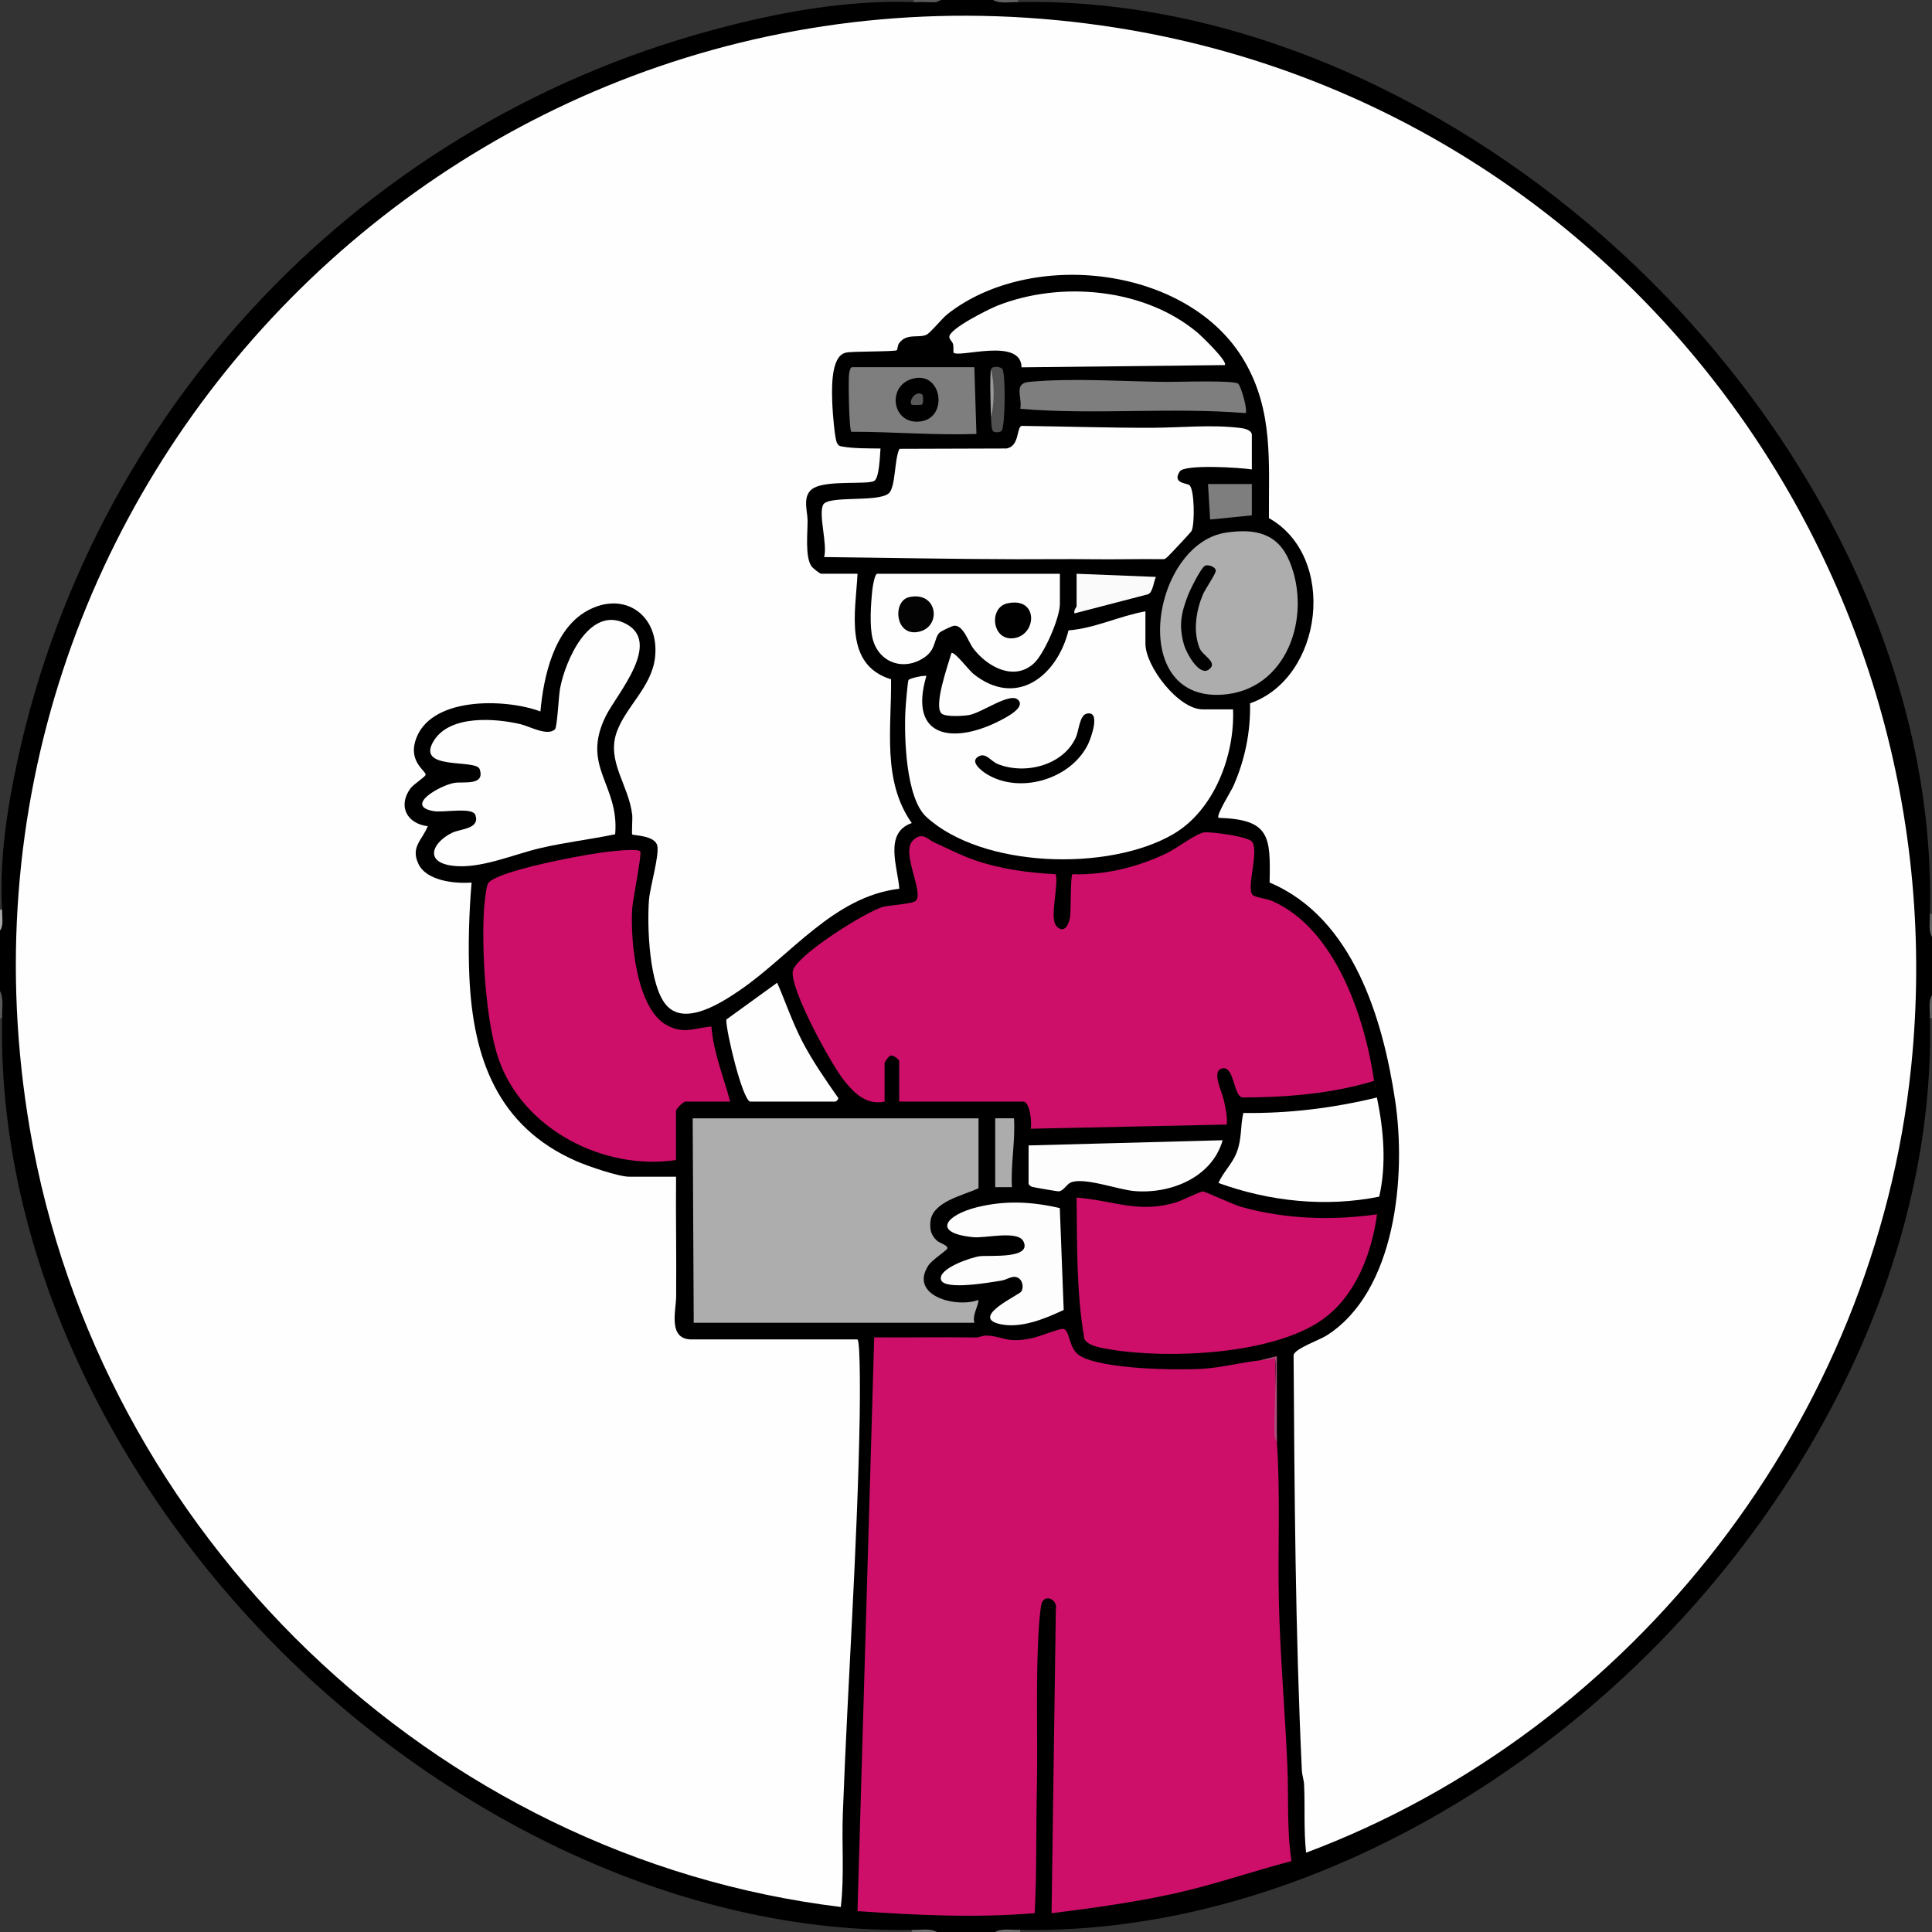 <?xml version="1.0" encoding="UTF-8"?>
<svg id="Layer_1" data-name="Layer 1" xmlns="http://www.w3.org/2000/svg" viewBox="0 0 926 926">
  <rect x="0" y="0" width="926" height="926" fill="#333333" stroke="none"/>
  <defs>
    <style>
      .cls-1 {
        fill: #595959;
      }

      .cls-2 {
        fill: #cd0f69;
      }

      .cls-3 {
        fill: #9a9a9a;
      }

      .cls-4 {
        fill: #030303;
      }

      .cls-5 {
        fill: #5a5a5a;
      }

      .cls-6 {
        fill: #606060;
      }

      .cls-7 {
        fill: #505050;
      }

      .cls-8 {
        fill: #aa4d79;
      }

      .cls-9 {
        fill: #fafafa;
      }

      .cls-10 {
        fill: #7e7e7e;
      }

      .cls-11 {
        fill: #fefefe;
      }

      .cls-12 {
        fill: #acacac;
      }

      .cls-13 {
        fill: #6b6b6b;
      }

      .cls-14 {
        fill: #585858;
      }

      .cls-15 {
        fill: #a8a8a8;
      }

      .cls-16 {
        fill: #616161;
      }

      .cls-17 {
        fill: #adadad;
      }

      .cls-18 {
        fill: #fdfdfd;
      }
    </style>
  </defs>
  <path d="M476,0c4.07.37,8.07.71,12,1,105.91-2.22,210.79,48.6,287.98,119.13,87.54,79.99,152.08,197.28,149.02,317.87.28,3.6.61,7.27,1,11v28c-.39,3.73-.72,7.39-1,11,2.6,113.08-54.52,224.07-133.3,302.91-78.73,78.79-189.72,136.13-302.7,134.09-3.92.3-7.92.64-12,1h-28c-4.07-.37-8.07-.7-12-1-105.07,1.65-209.19-48.23-286.01-118.08C62.85,726.78-1.37,608.99,1,488c-.28-4.19-.61-8.53-1-13v-29c.4-3.4.73-6.73,1-10-1.08-18.62.94-37.3,4.25-55.66C37.09,203.84,167.82,61.39,341.04,14.52,372.58,5.98,405.24-.09,438,1c4.33-.29,8.66-.63,13-1h25Z"/>
  <path class="cls-5" d="M451,0l-2.42,1.04c-3.52.12-7.08-.23-10.58-.04V0h13Z"/>
  <path class="cls-1" d="M1,488H0v-13c1.89,3.35.92,8.86,1,13Z"/>
  <path class="cls-13" d="M489,925v1h-12c3.01-1.89,8.18-.92,12-1Z"/>
  <path class="cls-6" d="M488,0v1c-3.81-.07-8.99.89-12-1h12Z"/>
  <path class="cls-13" d="M449,926h-12v-1c3.82.1,8.98-.91,12,1Z"/>
  <path class="cls-6" d="M926,488h-1c.06-3.48-.87-8.34,1-11v11Z"/>
  <path class="cls-16" d="M926,449c-1.86-2.65-.96-7.53-1-11h1v11Z"/>
  <path class="cls-15" d="M0,446v-10h1c-.07,3.16.86,7.68-1,10Z"/>
  <path class="cls-11" d="M411,642c1.5,1.27,1.13,32.7,1.04,37.54-1.12,63.18-5.74,126.66-8.08,189.92-.55,14.85.77,29.75-.96,44.55-195.4-23.76-355.67-179.3-388.69-372.82C-38.31,232.77,226.06-35.53,535.19,13.31c238.71,37.71,405.58,257.5,380.8,498.18-17.31,168.11-132.19,317.32-289.98,376.5-1.18-10.8-.47-21.72-.96-32.54-.11-2.37-.97-4.55-1.08-6.92-3.12-66.22-3.53-132.6-3.96-199.05.58-3.09,12.25-7.13,15.7-9.3,33.46-21.09,38.3-76.89,33.02-112.4-5.87-39.46-20.28-87.97-60.22-104.78.5-22.22.15-30.24-24.49-31.02-1.23-1.26,6.07-12.8,7.18-15.32,5.47-12.48,8.25-25.86,7.94-39.56,35.11-12.23,42-70.21,9.04-88.77-.16-26.77,2.25-51.28-11.74-75.26-26.58-45.59-102.2-54.08-142.34-22.5-2.63,2.07-8.2,9.06-10.1,9.9-3.83,1.7-9.41-.9-13.04,3.99-.77,1.03-.77,3.09-1.08,3.37-.91.81-21.07.45-24.34,1.18-7.91,1.46-6.79,19.51-6.57,25.52.11,3.1,1.14,16.05,2.21,17.79.76,1.23.83,1.39,2.33,1.67,5.65,1.05,12.72.89,18.51.99-.28,3.16-.53,14.06-2.99,15.51-3.23,1.9-21.77-.37-28.74,3.26-6.13,3.19-3.26,11.01-3.22,15.69.05,5.87-1.31,17.56,1.93,22.06.59.82,3.92,3.48,4.52,3.48h17.5c-.97,18.48-6.68,43.65,16.06,50.61.28,23.22-4.38,48.68,9.93,68.9-13.52,4.66-6.71,21.09-5.98,31.49-31.45,3.68-52.1,32.09-76.69,48.81-8.47,5.76-25.25,16.63-34.32,7.69s-9.89-39.25-8.98-50.99c.49-6.39,4.9-20.89,4.03-25.99s-11.53-5.05-12.04-5.53c-.34-.33.2-7.65-.02-9.48-1.71-14.32-12.35-25.5-7.46-39.49,4.26-12.2,16.66-21.57,18.37-35.63,2.46-20.21-14.52-32.64-32.58-22.58-15.88,8.85-20.81,31.48-22.32,48.2-17.01-6.32-53.78-7.3-60.04,14.44-2.89,10.03,5.37,14.2,5,15.95-.22,1.06-5.83,4.46-7.39,6.68-6.02,8.53-1.36,16.76,8.43,17.94-2.76,6.85-8.26,9.86-4.5,18s17.28,9.64,25.5,9c-1.23,14.55-1.72,30.83-1.04,45.54,1.79,38.73,13.57,71.38,51.08,87.92,5.26,2.32,20.29,7.53,25.47,7.53h22.5c-.18,19.16.23,38.37.04,57.54-.07,6.84-4.07,20.46,7.46,20.46h79.5Z"/>
  <path class="cls-2" d="M604,652l7.18-1.42c.2,13.41.48,26.89.82,40.42,1.74,25.39.39,50.98.96,76.54s2.96,52.64,4.08,78.92c.65,15.11-.33,30.49,1.96,45.54-18.63,4.91-37.01,11.31-55.99,15.52-19.48,4.31-39.22,6.97-59,9.49l2.05-145.56c1.13-4.69-5.37-7.9-6.86-2.74-.52,1.8-1.09,8.39-1.24,10.75-1.66,25.24-.48,52.58-1,78-.41,19.89-.02,39.67-1.01,59.49-28.16,2.42-56.77.96-84.95-.95l8-275.01c16.17.14,32.37-.19,48.54.05,1.8.03,3.57-.96,5.01-.91,8.69.28,9.55,3.92,22.29,1.21,3.26-.69,12.76-4.56,14.65-4.41,3.52.28,2.37,9.45,8.16,12.92,10.73,6.43,45.97,6.99,58.89,6.19,9.02-.56,18.37-3.04,27.46-4.04Z"/>
  <path class="cls-2" d="M424,528c-8.6,1.82-14.49-3.92-19.42-10.08-6.25-7.83-25.81-43.5-24.61-52.37.98-7.25,35.17-28.73,43.21-30.87,3.55-.94,14.52-1.36,15.91-3.08,3.53-4.37-7.22-23.06-1.65-28.65,4.6-4.62,7.08-.63,10.31.81,6.44,2.87,12.79,6.25,19.46,8.54,12.5,4.27,25.62,6.03,38.79,6.71,1.54,5.64-3.26,21.27.47,25.02s5.92-1.1,6.43-4.61c.42-2.92.13-19.38,1.09-20.41,15.62.48,31.34-3.36,45.36-10.14,4.94-2.39,14.2-9.65,18.09-9.93,3.65-.27,20.76,2.01,22.64,4.48,3.55,4.67-3,22.64.38,25.6,1.36,1.19,6.54,1.63,9.21,2.8,30.34,13.23,44.54,55.92,48.91,86.24-20.4,6.19-41.82,7.9-63.11,7.96-4.43-.79-3.77-15.44-9.79-13.91-5.13,1.31-.02,11.08.82,14.88s1.85,7.9,1.48,12.01l-94,2c.73-2.5-.34-13-3.5-13h-59.5v-19.5c0-.63-3.11-3.2-4.37-2.44-.73.22-2.63,3-2.63,3.44v18.5Z"/>
  <path class="cls-17" d="M469,536v33.5c-7.16,3.46-22.15,6.36-23.04,16-.35,3.75.25,6.45,2.99,9.05,1.42,1.34,5.8,2.37,5.04,3.95-.47.97-7.35,5.47-9,8-9.51,14.62,13.49,20.59,24,16.51-.28,3.91-2.94,6.79-1.99,11h-134.5l-.5-98h137Z"/>
  <path class="cls-11" d="M549,293v15.5c0,10.88,15.76,31.5,27.5,31.5h14.5c.87,22.04-9.06,48.38-28.69,59.81-31.02,18.05-91.62,16.28-118.33-8.28-9.88-9.08-10.66-38.42-10.01-51.07.11-2.16,1.06-13.92,1.48-14.52.72-1.01,8.11-2.39,8.55-1.94-8.98,30.56,13.98,32.56,35.69,21.18,2.69-1.41,12.39-6.34,8.05-9.93-4.06-3.35-17.33,6.53-23.47,7.51-2.78.44-10.89.89-12.86-.66-4.25-3.37,3.11-23.83,4.61-29.09,1.38-.99,8.44,8.32,10.51,9.97,20.72,16.54,40.17.98,45.61-20.84,12.73-1.02,24.39-6.91,36.87-9.13Z"/>
  <path class="cls-2" d="M324,556c-34.64,5.2-73.4-14.76-85.04-48.46-6.22-18.01-8.23-52.89-6.95-72.03.16-2.45,1-10.5,1.92-12.08,2.64-4.49,27.78-9.88,33.88-11.12,8.09-1.65,17.54-3.49,25.7-4.3,2.3-.23,12.4-1.37,13.37.12.8,1.24-3.62,23.36-3.87,27.38-.93,14.96,1.91,48.35,16.93,56.05,8.18,4.2,12.75,1.14,21.04.46.97,12.47,5.79,24.06,9.02,35.98h-21.5c-1,0-4.5,3.5-4.5,4.5v23.5Z"/>
  <path class="cls-11" d="M600,225c-5.31-.87-32.18-2.61-34.54.96-3.74,5.66,3.21,5.57,4.56,6.53,2.56,1.81,2.71,19.15,1.04,22.07-.42.74-10.72,11.73-11.57,12.43-.61.51-1.08,1.06-1.98,1.02-11.35-.16-22.7.18-34.05.03-11.96-.15-24,.03-35.91,0-30.88-.06-61.7-.7-92.55-1.04,1.69-6.11-2.8-20.29-.5-25.01s26.2-1.02,31.47-5.53c3.37-2.88,2.66-16.75,5.16-21.34l51.34-.16c6.28-1.19,4.67-9.99,7.16-10.84,20.65.27,41.24.94,61.92.92,14.2-.02,28.53-1.65,42.85.07,1.94.23,5.6.96,5.6,3.38v16.5Z"/>
  <path class="cls-2" d="M660,582c-2.51,18.76-10.27,39.15-26.09,50.41-23.66,16.83-73.4,19-101.27,14.45-3.66-.6-11.17-1.56-12.89-5.11-3.91-22.26-3.46-45.18-3.75-67.76,17.78,1.37,29.66,7.8,47.76,2.26,2.76-.84,11.66-5.26,12.76-5.22,1,.03,14.79,6.43,18.49,7.46,21.07,5.85,43.44,6.62,65,3.51Z"/>
  <path class="cls-11" d="M294.86,399.86c-11.89,2.47-24.03,3.87-35.87,6.63-13.01,3.03-29.11,10.26-42.4,8.42-13.48-1.86-9.17-11.25.08-15.75,4.1-1.99,13.46-1.77,11.19-8.5-1.34-4-15.27-1.03-20.12-1.9-14.12-2.55,3.23-12.38,10-13.52,4.26-.72,14.94,1.52,12.15-6.6-1.74-5.07-31.51,1-21.72-13.97,7.89-12.07,29.25-10.39,41.25-7.59,4.37,1.02,13.09,5.98,16.6,2.44,1.06-1.07,1.74-15.87,2.42-19.57,2.39-12.89,13.61-39.13,30.56-31.45,19.25,8.72-3.34,34.11-8.53,44.48-12.29,24.57,6.46,32.84,4.38,56.88Z"/>
  <path class="cls-17" d="M587.76,255.26c14.03-2.03,24.8.31,30.42,14.06,10.72,26.24-1.35,61.81-32.69,63.66-45.45,2.68-33.26-72.58,2.27-77.72Z"/>
  <path class="cls-11" d="M587,174.99l-97.38,1.07c-.16-14.53-30.13-4.34-32.61-7.06-.14-.16.15-2.92-.26-4.21-.35-1.12-1.73-2.11-1.75-3.31-.09-3.93,19.12-13.42,23.03-14.97,30.38-12.01,70.59-8.42,95.99,12.97,1.55,1.3,14.77,13.92,12.98,15.51Z"/>
  <path class="cls-11" d="M659.95,526.02c3.23,15.53,4.65,31.94,1.11,47.54-25.61,5.15-52.63,2.31-77.06-6.57,2.31-5.27,6.66-9.16,8.77-14.71,2.57-6.76,1.63-12.32,3.16-18.84,21.88.29,42.83-2.31,64.02-7.41Z"/>
  <path class="cls-11" d="M508,275v14.5c0,6.61-7.48,23.92-12.51,28.49-9.53,8.67-22.33,1.54-28.91-7.08-2.61-3.42-4.7-11.07-9.09-11.01-1.17.02-6.5,2.64-7.23,3.37-2.46,2.48-1.7,7.58-6.33,11.17-9.65,7.48-22.5,3.88-25.66-8.22-1.61-6.17-.86-17.03-.15-23.59.16-1.47,1.11-7.63,2.37-7.63h87.5Z"/>
  <path class="cls-18" d="M507.96,579.04l1.87,48.8c-8.9,4.23-20.83,9.16-30.89,6.72-13.88-3.37,9.59-13.94,10.58-15.54,1.1-1.77.7-4.79-.93-6.12-2.77-2.26-5.57.37-8.36.83-4.7.78-27.58,4.93-29.2-.31-1.67-5.42,14.55-10.82,18.58-11.32,4.52-.56,25.13,1.45,20.92-7.11-2.67-5.42-18.13-1.44-24.02-2.01-20.19-1.95-13.13-10.64,1.65-14.33,13.58-3.39,26.26-2.74,39.8.38Z"/>
  <path class="cls-18" d="M493,549l93.01-2.49c-5.11,17.9-24.96,25.85-42.38,24.36-7.63-.65-24.19-6.79-30.38-4.11-2.18.95-3.39,4-5.77,4.25-.65.07-11.95-1.9-12.82-2.17-.74-.23-1.23-.73-1.66-1.34v-18.5Z"/>
  <path class="cls-11" d="M359.5,528c-3.75-1.17-11.56-33.78-11.4-39.32l24.4-17.66c4.06,9.35,7.27,18.91,11.97,28s11.01,18.27,17.09,26.94c.89.61-.94,2.03-1.06,2.03h-41Z"/>
  <path class="cls-10" d="M467,176l1,32c-20.07.68-39.94-1.07-59.96-1.06-1.14-1.11-1.48-24.25-1.1-27.5.12-1.01.46-3.45,1.55-3.45h58.5Z"/>
  <path class="cls-10" d="M596.99,198c-35.76-2.91-72.2.95-107.94-2.05.92-6.14-3.44-12.24,4.44-12.95,21.31-1.92,44.67-.13,65.97.04,5.15.04,32.24-.94,34.07.93,1.38,1.41,4.62,12.84,3.47,14.03Z"/>
  <path class="cls-9" d="M516,275l38.02,1.51c-1.07,2.3-1.46,7.32-3.7,8.3l-35.31,9.18c-.59-1.4,1-2.99,1-3.49v-15.5Z"/>
  <polygon class="cls-10" points="600 232 600 247 580 249 579 232 600 232"/>
  <path class="cls-12" d="M477,536h9.01c.67,11.09-1.61,21.93-1,33.01h-8.01v-33.01Z"/>
  <path class="cls-7" d="M475,177c.61-1.79,4.62-1.35,5.54-.04,1.59,4.16,1.17,27.26-.43,29.45-.7.95-3.21.93-3.97.45-1.06-.67-1.06-5.37-1.13-6.86.74-7.65.47-15.35,0-23Z"/>
  <path class="cls-8" d="M604,652l8-2v41c0-.13-.86-.94-1.05-2.4-.71-5.48,1.28-36.18.05-37.6-2.38.86-4.63.74-6.99,1Z"/>
  <path class="cls-3" d="M475,200c-.19-3.62-.69-20.96,0-23,1.67,6.8,1.67,16.2,0,23Z"/>
  <path d="M520.66,342.1c7.32-1.93,2.15,11.96.74,14.8-8.32,16.77-32.94,23.95-48.74,13.94-2.37-1.5-7.46-5.49-4.22-7.9,3.88-2.89,6.17,1.82,9.84,3.28,13.15,5.24,31.47.61,37.46-12.97,1.27-2.89,1.76-10.31,4.92-11.14Z"/>
  <path d="M577.66,271.1c1.74-.58,4.94.67,5.08,2.38.1,1.37-5.21,9.07-6.23,11.53-3.24,7.81-4.78,17.5-1.59,25.57,1.5,3.81,9.19,6.9,4.44,10.35-4.6,3.33-10.76-7.97-11.88-11.91-2.63-9.25-1.36-15.29,2.04-24,.94-2.42,6.29-13.3,8.15-13.91Z"/>
  <path d="M482.71,289.22c15.03-3.43,14.38,14.81,3.54,16.61s-12.54-14.55-3.54-16.61Z"/>
  <path class="cls-4" d="M435.72,286.21c13.65-3.1,15.9,14.25,4.55,16.62s-12.62-14.78-4.55-16.62Z"/>
  <path d="M438.75,181.22c12.86-2.18,15.54,18.84,2.68,20.74-14.35,2.12-16.88-18.34-2.68-20.74Z"/>
  <path class="cls-14" d="M441.97,189.03c.56.37.69,4.44-.08,4.88-.5.28-4.73.26-4.9.09-1.73-1.7,1.85-7.05,4.98-4.97Z"/>
</svg>